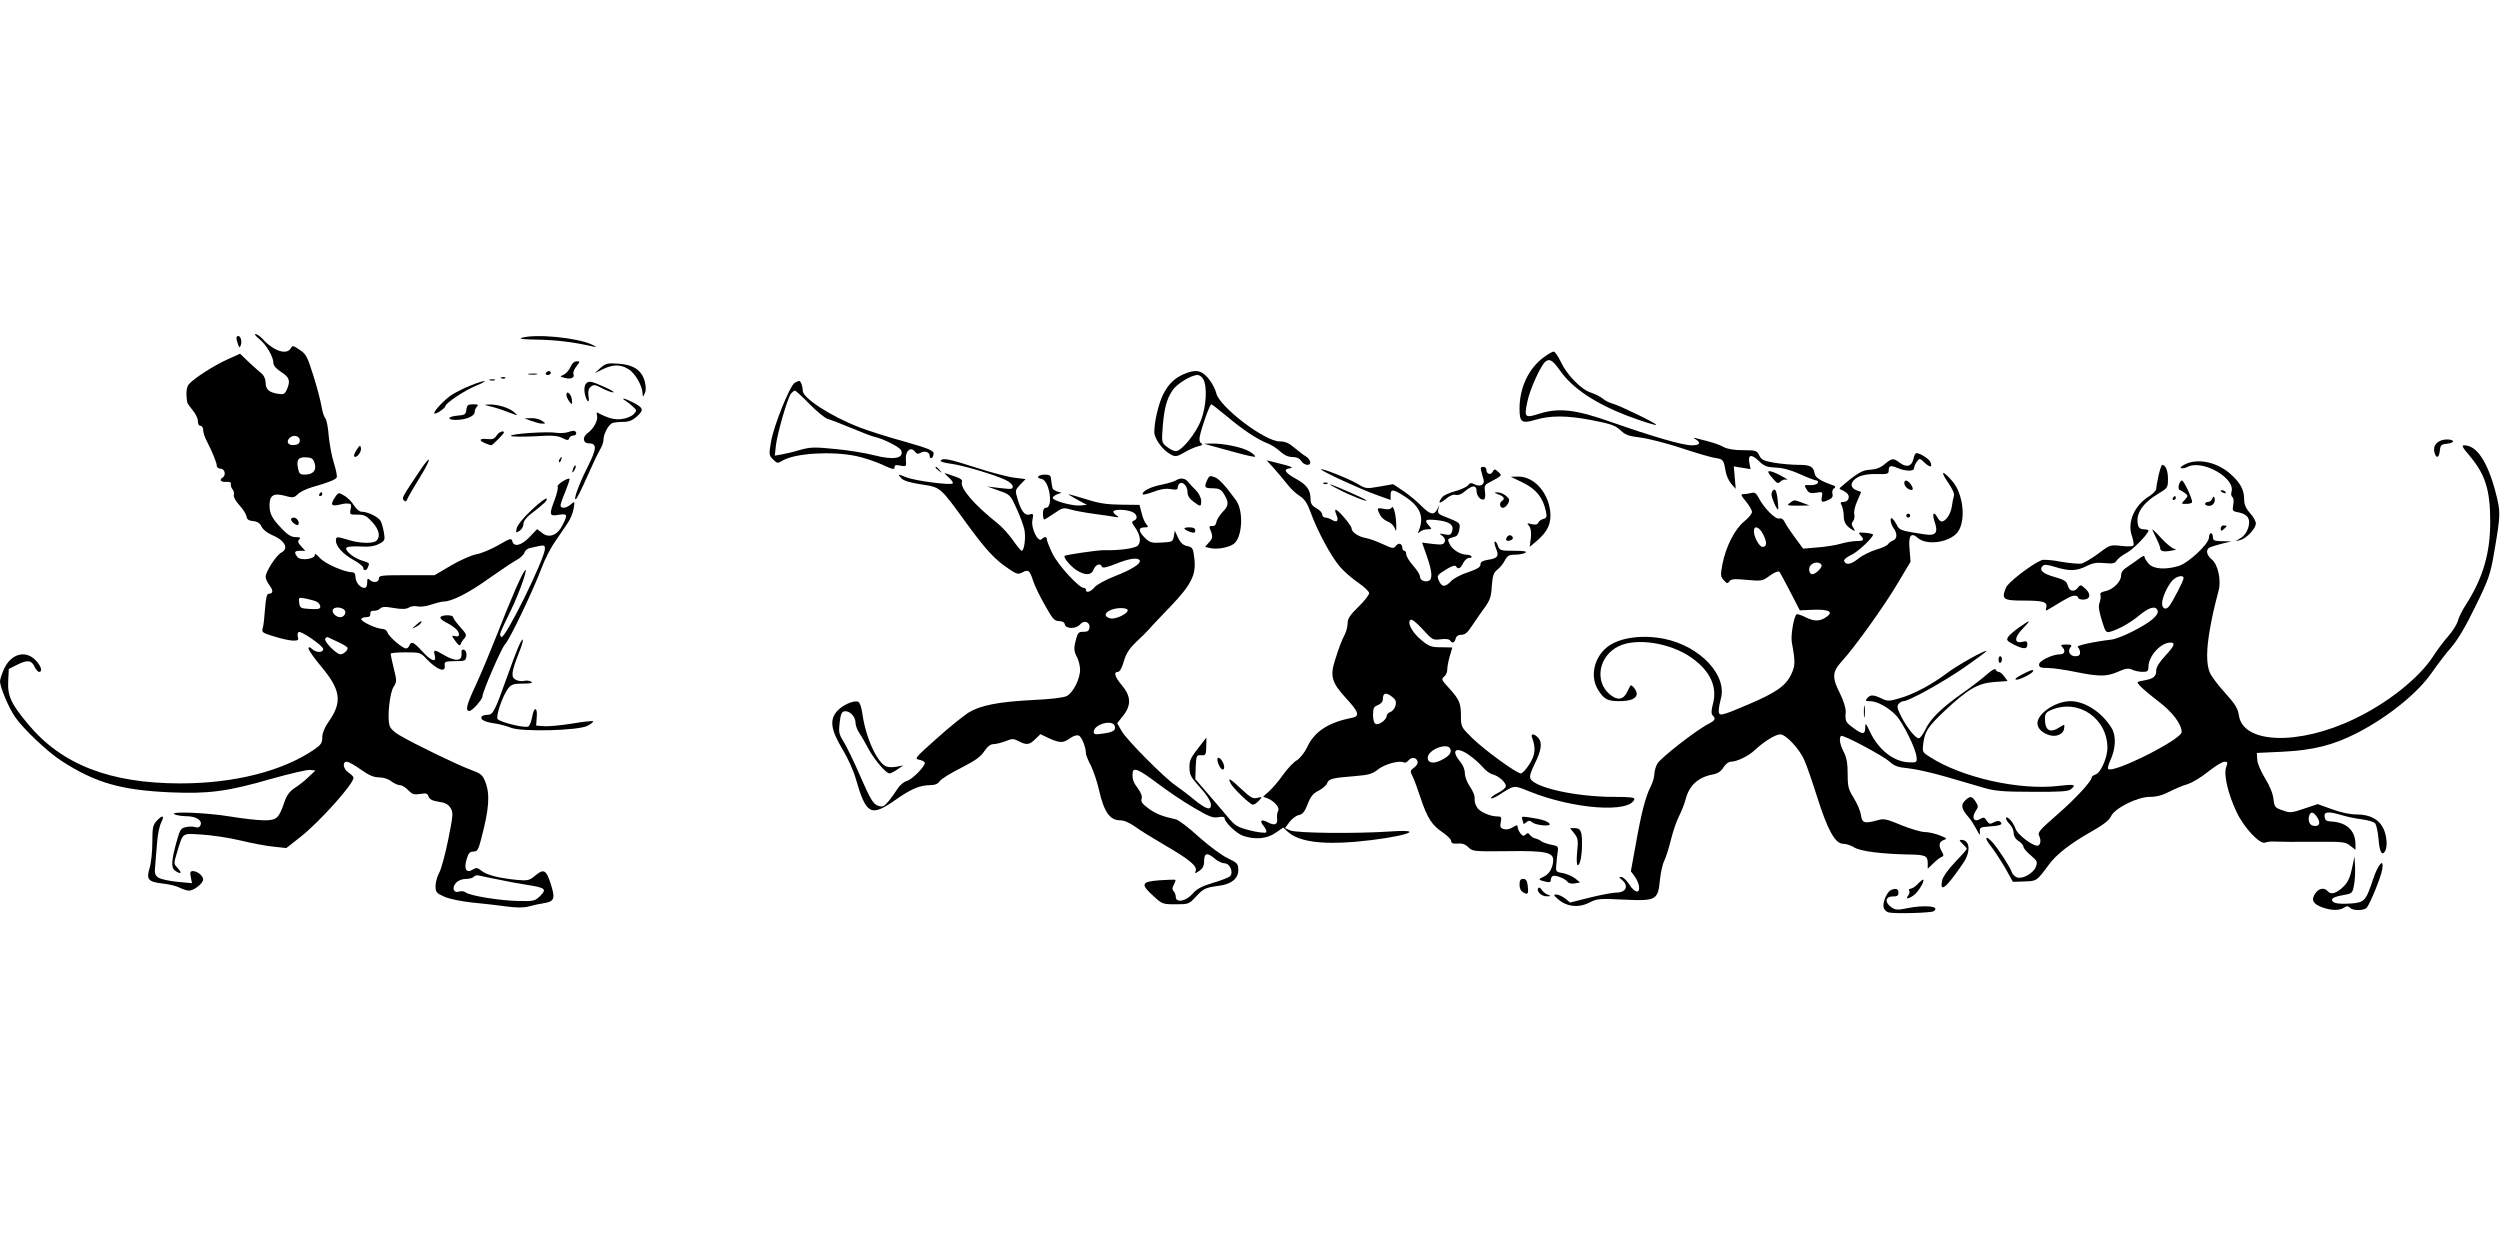 <?xml version="1.0" standalone="no"?>
<!DOCTYPE svg PUBLIC "-//W3C//DTD SVG 20010904//EN"
 "http://www.w3.org/TR/2001/REC-SVG-20010904/DTD/svg10.dtd">
<svg version="1.0" xmlns="http://www.w3.org/2000/svg"
 width="1280pt" height="640pt" viewBox="0 0 1280 640"
 preserveAspectRatio="xMidYMid meet">
<g transform="translate(0,640) scale(0.1,-0.1)"
fill="#000000" stroke="none">
<path d="M1328 4664 c35 -28 72 -91 72 -123 0 -13 15 -30 40 -46 43 -27 48
-46 28 -91 -11 -23 -17 -25 -46 -20 -45 7 -62 23 -62 57 0 16 -8 36 -19 45
-11 9 -40 35 -66 59 l-46 44 -64 -29 c-69 -31 -169 -95 -197 -126 -14 -16 -17
-48 -9 -96 1 -3 13 -21 27 -38 15 -17 27 -42 27 -55 0 -15 5 -25 13 -25 8 0
14 -10 14 -21 0 -12 8 -38 19 -58 30 -59 51 -111 51 -126 0 -8 9 -15 20 -15
21 0 29 -33 10 -45 -19 -12 -10 -24 18 -22 18 1 26 -2 24 -12 -1 -7 2 -19 9
-27 6 -8 9 -20 6 -28 -3 -8 9 -31 28 -52 19 -20 35 -46 37 -58 2 -15 11 -22
34 -24 22 -2 35 -11 43 -28 6 -14 28 -32 49 -41 71 -29 94 -71 51 -93 -25 -14
-79 -97 -79 -123 0 -10 9 -30 20 -44 20 -26 19 -43 -4 -43 -10 0 -15 -23 -19
-77 -3 -43 -8 -88 -12 -100 -6 -20 -1 -24 60 -42 37 -12 80 -21 97 -21 24 0
28 3 23 19 -3 11 -1 22 4 25 12 8 126 -71 126 -87 0 -19 -35 -20 -56 -1 -15
13 -19 14 -19 3 0 -8 29 -49 64 -91 100 -119 109 -181 42 -278 -24 -34 -36
-64 -36 -86 0 -28 -7 -38 -42 -62 -161 -110 -408 -173 -684 -173 -360 0 -608
96 -780 303 -87 104 -106 145 -102 221 l3 62 46 23 c51 25 71 22 87 -14 7 -13
16 -24 22 -24 20 0 10 32 -19 61 -52 52 -124 31 -160 -45 -11 -25 -21 -54 -21
-64 0 -30 45 -137 78 -184 42 -61 166 -178 237 -224 175 -113 306 -150 562
-161 194 -8 289 5 511 69 96 27 186 48 200 46 l27 -3 -35 -33 c-19 -19 -51
-44 -72 -57 -26 -18 -40 -37 -52 -72 -28 -83 -39 -93 -104 -93 -31 0 -111 9
-177 20 -121 20 -319 27 -280 10 11 -5 38 -9 61 -9 49 -1 80 -21 71 -45 -5
-12 -13 -15 -27 -11 -11 4 -33 4 -49 0 -24 -5 -30 -14 -44 -64 -30 -106 -32
-142 -12 -158 30 -21 40 -15 16 11 -22 23 -22 24 -6 77 34 110 23 102 128 96
51 -3 139 -16 197 -30 58 -14 135 -29 171 -32 l65 -7 75 59 c99 79 269 269
269 301 0 5 -11 17 -25 26 -28 18 -34 56 -9 56 8 0 41 -18 71 -40 41 -29 66
-40 93 -40 22 0 48 -8 63 -20 14 -11 34 -20 44 -20 11 0 30 -11 43 -26 21 -21
30 -24 61 -19 31 5 38 3 43 -13 5 -14 19 -22 52 -27 32 -4 49 -13 60 -31 15
-23 15 -34 -11 -162 -15 -75 -36 -152 -46 -170 -10 -18 -19 -49 -19 -68 0 -32
4 -37 45 -55 27 -12 87 -24 143 -30 53 -5 132 -14 174 -20 52 -7 90 -7 115 0
21 6 54 13 74 16 58 9 63 23 39 99 -24 74 -36 80 -82 41 -28 -23 -36 -25 -92
-20 -92 9 -153 25 -180 46 -21 17 -28 18 -45 7 -33 -21 -47 2 -32 52 9 32 17
40 35 40 20 0 25 9 39 62 42 159 47 232 21 297 -14 34 -22 41 -77 61 -63 23
-285 130 -364 177 -26 15 -46 35 -49 50 -12 44 2 167 21 196 17 26 17 31 1 95
-9 37 -16 70 -16 75 0 4 34 7 76 7 74 0 78 -1 108 -34 54 -56 98 -72 93 -34
-2 21 2 22 53 23 52 0 55 2 58 26 2 16 -3 29 -12 32 -11 4 -14 -1 -13 -21 3
-37 -30 -40 -86 -8 -54 32 -59 32 -51 1 10 -40 -17 -31 -64 20 -44 48 -56 54
-66 30 -3 -8 -10 -15 -17 -15 -18 0 -87 59 -94 80 -4 12 -15 20 -28 20 -29 1
-107 36 -107 50 0 5 11 10 24 10 17 0 23 5 22 18 -1 11 6 16 18 15 11 -1 25 4
32 11 10 10 26 11 70 3 42 -7 63 -6 77 2 10 7 31 10 46 6 15 -3 46 1 70 10 24
8 52 15 62 15 42 0 130 45 229 116 58 41 122 84 142 95 20 10 39 28 43 39 3
11 16 22 28 24 12 3 34 7 50 11 22 4 27 2 27 -14 0 -51 -206 -469 -223 -452
-12 12 -13 8 51 141 44 90 91 229 68 197 -18 -23 -72 -149 -141 -325 -31 -79
-78 -192 -105 -251 -53 -113 -59 -141 -36 -141 14 0 66 59 66 74 0 23 96 245
115 266 26 27 146 280 190 397 15 40 45 99 67 130 22 32 51 74 64 94 14 20 28
54 31 75 6 38 6 39 -14 22 -23 -21 -53 -24 -53 -5 0 6 11 39 25 71 13 33 23
62 21 64 -8 8 -66 -29 -61 -39 4 -5 -3 -34 -14 -65 -31 -81 -29 -88 19 -80 46
7 48 2 20 -53 -26 -52 -69 -68 -104 -40 l-26 20 -38 -40 c-42 -44 -81 -54 -89
-22 -4 17 -11 15 -71 -20 -37 -21 -88 -43 -114 -47 -25 -5 -84 -31 -130 -58
l-83 -49 -142 0 c-130 0 -143 -1 -143 -17 0 -21 -30 -24 -48 -6 -9 9 -12 6
-12 -15 0 -17 -5 -27 -14 -27 -22 0 -46 29 -46 56 0 16 -6 24 -16 24 -40 0
-141 44 -167 74 -16 17 -27 25 -25 17 5 -23 -73 -34 -89 -13 -19 24 -16 32 14
32 l26 0 -21 23 c-17 18 -19 26 -10 35 9 9 5 12 -18 12 -22 0 -41 11 -71 43
-50 52 -63 76 -63 120 0 51 21 64 77 49 42 -12 48 -11 68 8 12 12 44 27 71 35
88 25 124 40 128 51 3 7 -4 40 -15 75 -11 34 -22 97 -26 138 -3 42 -11 83 -18
91 -7 8 -15 35 -19 60 -4 25 -22 95 -41 155 -31 99 -38 113 -71 134 -33 23
-37 23 -45 8 -21 -36 -87 -15 -143 46 -14 15 -31 27 -38 27 -7 0 2 -12 20 -26z
m207 -519 c0 -13 -8 -21 -24 -23 -32 -5 -48 12 -31 33 18 22 55 15 55 -10z
m77 -120 c9 -35 -10 -55 -53 -55 -23 0 -28 5 -34 36 -8 43 5 56 49 52 24 -2
31 -9 38 -33z m10 -706 c10 -5 18 -17 18 -25 0 -12 -11 -14 -52 -12 -50 3 -53
5 -56 32 -4 28 -3 28 35 21 20 -4 46 -11 55 -16z m137 -38 c19 -12 6 -41 -17
-41 -23 0 -46 25 -37 40 8 12 35 13 54 1z m-26 -169 c26 -12 47 -25 47 -30 0
-13 -22 -32 -37 -32 -21 0 -86 67 -78 80 4 6 10 9 13 8 4 -2 28 -14 55 -26z
m817 -1215 c41 -9 107 -21 145 -27 98 -15 106 -22 71 -57 -27 -26 -33 -28
-110 -26 -93 1 -252 27 -272 44 -7 6 -22 8 -34 4 -28 -9 -38 20 -15 45 11 12
31 20 51 20 18 0 36 5 40 11 3 6 16 9 28 6 11 -3 55 -12 96 -20z"/>
<path d="M1211 4668 c0 -7 4 -22 8 -32 7 -18 8 -18 14 -3 7 20 -1 47 -14 47
-5 0 -9 -6 -8 -12z"/>
<path d="M2670 4670 c-16 -5 14 -8 85 -9 94 -2 181 -12 285 -36 17 -3 14 0
-10 11 -78 36 -290 56 -360 34z"/>
<path d="M7903 4570 c-76 -56 -123 -155 -123 -261 0 -71 11 -79 79 -59 80 24
165 23 290 -1 98 -19 121 -27 148 -52 25 -24 43 -30 100 -37 37 -4 131 -28
208 -53 77 -26 157 -49 178 -52 40 -6 42 -9 52 -67 3 -21 16 -50 29 -65 l23
-26 -5 57 -5 58 43 -7 43 -7 -6 30 c-9 45 10 49 48 12 28 -27 41 -32 86 -34
36 -1 79 -13 126 -34 39 -18 77 -32 83 -32 6 0 10 -6 7 -12 -2 -7 -18 -12 -36
-12 -35 2 -36 1 -19 -25 9 -15 19 -18 46 -14 33 6 35 5 30 -20 -6 -30 0 -32
35 -16 18 8 23 17 19 31 -3 11 1 24 9 28 10 7 6 12 -16 19 -54 19 -80 36 -84
56 -6 37 -22 45 -84 45 -33 0 -89 5 -124 11 -53 9 -65 15 -76 38 -12 24 -17
26 -82 26 -46 0 -80 6 -100 16 -26 15 -60 25 -140 45 -18 4 -18 4 -2 -6 28
-18 20 -30 -22 -30 -45 0 -201 45 -414 120 -181 64 -266 73 -365 42 -75 -24
-79 -20 -62 61 12 61 68 185 92 205 22 18 38 8 78 -49 62 -87 177 -164 340
-227 82 -31 150 -52 150 -47 0 8 -194 102 -225 109 -16 4 -39 16 -50 26 -11 9
-38 23 -60 30 -50 16 -123 91 -154 158 -14 29 -30 52 -36 52 -6 0 -29 -13 -52
-30z"/>
<path d="M2921 4521 c-7 -16 -22 -33 -34 -39 -22 -10 -22 -10 5 -17 31 -8 52
1 44 20 -3 8 4 25 15 39 20 26 20 26 1 26 -12 0 -24 -11 -31 -29z"/>
<path d="M3074 4516 l-29 -27 42 21 c53 25 89 25 131 0 33 -20 71 -85 72 -125
1 -19 2 -19 11 1 7 14 7 34 0 62 -16 57 -58 85 -136 90 -55 4 -64 1 -91 -22z"/>
<path d="M2795 4490 c-3 -5 1 -10 9 -10 9 0 16 5 16 10 0 6 -4 10 -9 10 -6 0
-13 -4 -16 -10z"/>
<path d="M6060 4484 c-48 -21 -78 -51 -105 -104 -23 -46 -45 -139 -45 -192 0
-34 43 -93 83 -114 25 -14 31 -13 70 9 23 14 55 28 71 32 21 4 26 9 17 15 -9
5 -12 18 -8 36 9 46 51 164 59 164 3 0 39 -28 80 -62 82 -69 156 -118 208
-138 19 -7 49 -26 65 -42 21 -19 42 -28 63 -28 21 0 36 -7 44 -20 16 -25 51
-27 46 -4 -2 9 -12 22 -23 28 -11 6 -37 26 -58 44 -28 24 -47 32 -75 32 -77 0
-311 179 -325 248 -4 18 -21 51 -38 72 -36 45 -67 51 -129 24z m101 -26 c21
-38 15 -138 -11 -207 -25 -68 -100 -161 -130 -161 -9 0 -30 10 -45 22 -27 21
-28 23 -22 102 8 97 20 142 50 187 22 34 96 79 129 79 9 0 23 -10 29 -22z"/>
<path d="M2708 4483 c12 -2 30 -2 40 0 9 3 -1 5 -23 4 -22 0 -30 -2 -17 -4z"/>
<path d="M2568 4463 c7 -3 16 -2 19 1 4 3 -2 6 -13 5 -11 0 -14 -3 -6 -6z"/>
<path d="M2508 4453 c6 -2 18 -2 25 0 6 3 1 5 -13 5 -14 0 -19 -2 -12 -5z"/>
<path d="M2409 4426 c-31 -12 -72 -33 -92 -45 -38 -23 -101 -90 -93 -98 6 -6
56 27 56 37 0 15 98 81 157 105 32 13 51 24 43 24 -8 0 -40 -10 -71 -23z"/>
<path d="M3000 4435 c-8 -9 -10 -27 -6 -50 9 -44 27 -56 19 -12 -3 24 0 37 12
47 15 12 22 11 58 -8 23 -12 49 -22 57 -21 8 0 -8 11 -37 24 -77 35 -89 37
-103 20z"/>
<path d="M4069 4440 c-25 -14 -107 -219 -121 -300 -12 -67 -11 -71 10 -92 21
-21 23 -22 49 -6 65 38 252 49 377 23 38 -8 98 -28 133 -44 51 -24 63 -27 63
-14 0 12 7 14 30 9 30 -6 31 -5 28 30 -4 44 25 70 46 42 9 -12 16 -14 30 -6
22 12 46 3 46 -17 0 -9 5 -13 10 -10 6 3 10 14 10 24 0 14 -29 26 -152 61 -84
23 -187 56 -228 72 -149 58 -290 150 -290 188 0 23 -10 50 -19 50 -3 0 -13 -5
-22 -10z m76 -109 c37 -38 79 -72 93 -76 15 -4 67 -24 117 -45 50 -21 104 -42
120 -46 50 -11 133 -54 139 -70 16 -41 -39 -51 -138 -25 -42 11 -132 26 -199
32 -108 11 -129 10 -182 -5 -33 -10 -75 -20 -94 -23 l-34 -6 6 55 c8 64 60
243 77 263 7 8 16 15 20 15 4 0 38 -31 75 -69z"/>
<path d="M2900 4378 c0 -8 7 -23 15 -34 15 -18 15 -18 13 10 -3 29 -28 50 -28
24z"/>
<path d="M3204 4347 c11 -7 28 -20 38 -30 19 -18 19 -20 3 -37 -10 -11 -36
-22 -59 -25 -38 -6 -72 3 -128 33 -3 2 -4 -6 -1 -17 6 -23 -19 -68 -49 -89
-28 -20 -23 -52 7 -52 43 0 41 -27 -8 -124 -44 -87 -74 -172 -58 -161 5 2 30
53 56 112 26 59 56 122 66 139 11 17 19 41 19 53 0 30 26 77 45 85 9 3 34 6
56 6 28 0 47 7 70 28 37 33 34 44 -21 72 -42 22 -67 26 -36 7z"/>
<path d="M2388 4303 c-3 -25 -7 -28 -45 -31 -51 -4 -58 -22 -9 -22 49 0 96 19
96 39 0 9 5 22 12 29 9 9 5 12 -19 12 -27 0 -32 -4 -35 -27z"/>
<path d="M2511 4319 c20 -4 60 -17 90 -29 53 -20 54 -20 31 0 -27 23 -84 40
-127 39 -29 -1 -29 -1 6 -10z"/>
<path d="M2720 4245 c19 -7 44 -14 55 -14 20 0 20 0 1 14 -11 8 -36 15 -55 14
l-36 -1 35 -13z"/>
<path d="M2910 4188 c-14 -5 -41 -7 -60 -4 -48 8 -241 -5 -234 -16 3 -4 56 -5
118 -2 91 6 119 4 144 -8 26 -13 32 -14 36 -2 3 8 12 14 21 14 16 0 21 15 8
23 -5 3 -19 0 -33 -5z"/>
<path d="M2542 4169 c-11 -16 -21 -20 -48 -17 -40 5 -45 -8 -8 -22 14 -6 27
-10 29 -10 6 0 65 59 65 65 0 14 -27 3 -38 -16z"/>
<path d="M12475 4130 c-12 -13 -15 -27 -11 -45 9 -35 24 -31 28 8 3 28 7 32
36 35 42 4 42 22 -1 22 -21 0 -41 -8 -52 -20z"/>
<path d="M6200 4118 c19 -5 77 -21 128 -35 51 -14 95 -24 98 -21 3 3 -10 15
-28 26 -35 22 -137 43 -198 41 l-35 -1 35 -10z"/>
<path d="M1826 4097 c-10 -15 -16 -31 -12 -34 11 -11 38 23 34 43 -3 17 -6 15
-22 -9z"/>
<path d="M12643 4068 c82 -97 107 -176 107 -340 0 -160 -37 -287 -124 -423
-20 -31 -39 -69 -42 -85 -4 -15 -25 -50 -48 -76 -24 -27 -59 -74 -78 -104 -72
-111 -232 -239 -404 -321 -285 -137 -571 -128 -591 19 -5 34 -18 56 -71 115
-36 39 -71 86 -78 104 -18 42 -18 118 1 223 14 78 20 102 45 199 13 52 -5 132
-35 156 -27 22 -33 49 -13 61 7 4 35 13 63 20 l50 12 -47 1 c-41 1 -48 4 -48
21 0 11 -4 20 -10 20 -5 0 -10 -10 -10 -22 0 -32 -105 -131 -156 -146 -68 -20
-127 -16 -152 11 -12 13 -22 29 -22 36 0 8 -10 5 -27 -9 -16 -12 -43 -30 -60
-42 -23 -14 -33 -28 -33 -45 0 -31 -41 -72 -82 -80 -19 -4 -27 -10 -24 -19 3
-8 1 -25 -4 -39 -7 -18 -4 -42 11 -90 18 -60 22 -65 42 -60 47 14 104 46 151
85 51 42 83 50 93 24 4 -12 -5 -26 -28 -46 -46 -38 -169 -99 -210 -103 -88
-10 -183 -31 -171 -38 6 -5 12 -17 12 -28 0 -13 -7 -19 -24 -19 -28 0 -42 26
-25 46 9 11 5 14 -22 14 -26 0 -30 -3 -21 -12 19 -19 14 -38 -10 -38 -39 0
-108 -33 -108 -52 0 -15 9 -18 44 -18 24 0 88 -9 141 -20 123 -25 161 -25 220
1 38 17 52 19 72 10 13 -6 37 -11 53 -11 25 0 30 4 30 25 0 56 63 125 113 125
27 0 20 -17 -28 -69 -29 -31 -45 -57 -45 -73 0 -32 -14 -43 -63 -52 -39 -7
-39 -7 -20 -28 10 -11 52 -47 94 -79 72 -54 119 -117 119 -157 0 -38 -351
-214 -376 -189 -4 3 1 22 10 42 29 61 32 128 7 168 -49 80 -136 137 -210 137
-79 0 -175 -67 -169 -118 4 -38 65 -70 105 -56 18 6 29 18 31 33 4 24 3 24
-22 8 -50 -33 -76 -18 -76 44 0 25 6 33 35 45 137 57 285 -44 285 -196 0 -49
-35 -127 -60 -135 -11 -4 -20 -10 -20 -14 0 -20 -82 -109 -176 -191 -93 -81
-103 -93 -93 -111 11 -22 6 -49 -10 -49 -27 0 -101 57 -111 86 -6 18 -20 40
-30 49 -26 24 -26 1 0 -25 11 -11 20 -31 20 -45 0 -15 9 -31 25 -41 14 -9 25
-22 25 -29 0 -8 17 -27 37 -44 33 -28 36 -33 27 -58 -11 -32 -65 -64 -95 -56
-11 3 -25 16 -29 29 -11 29 -71 121 -99 152 -36 39 -43 24 -9 -19 18 -22 51
-73 74 -112 l40 -72 60 2 c63 2 62 2 125 87 38 52 109 107 213 166 64 36 96
61 104 80 19 42 135 100 199 100 34 0 65 8 99 26 27 14 69 32 94 39 25 8 73
37 107 65 34 27 71 50 82 50 17 0 18 -3 9 -28 -14 -37 10 -139 54 -231 37 -79
120 -167 146 -155 9 4 33 7 52 5 19 -1 107 -2 195 -1 150 1 163 0 188 -20 l27
-21 0 28 c0 70 -45 113 -125 117 -23 1 -31 6 -33 24 -4 27 19 29 89 8 26 -8
71 -17 102 -21 31 -4 62 -13 68 -21 6 -8 14 -43 17 -79 5 -66 17 -89 33 -64
14 22 10 78 -7 115 -23 49 -70 74 -137 74 -36 0 -82 10 -128 27 l-72 26 -69
-23 c-65 -22 -73 -23 -111 -9 -39 13 -42 17 -47 59 -3 28 -20 69 -44 107 -21
35 -39 76 -39 95 l-2 33 130 6 c158 8 260 33 383 96 158 81 311 205 382 308
27 39 71 97 100 130 35 41 75 109 125 212 69 141 76 163 96 280 33 194 33 200
5 308 -41 153 -96 235 -159 235 -15 0 -9 -11 26 -52z m-1463 -628 c0 -13 -55
-119 -74 -144 -17 -21 -36 -13 -36 15 0 29 28 90 52 116 22 24 58 31 58 13z
m685 -1226 c19 -29 9 -48 -21 -42 -20 3 -29 29 -20 54 8 21 22 17 41 -12z"/>
<path d="M9797 4051 c-8 -38 -34 -47 -69 -21 -35 26 -40 25 -78 -6 -22 -19
-44 -27 -75 -29 -40 -1 -69 -19 -155 -93 -3 -3 0 -7 6 -9 6 -2 19 -9 28 -16
22 -16 11 -47 -15 -47 -16 0 -18 -3 -9 -19 5 -11 10 -35 10 -54 0 -32 13 -52
48 -72 11 -6 11 -3 1 13 -10 15 -10 24 -1 34 6 8 9 23 6 35 -3 12 3 42 15 67
l20 47 -24 9 c-36 14 -32 46 8 67 21 11 52 17 95 16 53 -2 62 1 62 16 0 27 9
30 45 15 43 -18 85 -18 85 -1 0 7 6 22 14 33 14 19 15 19 40 -5 28 -26 41 -25
30 3 -6 16 -53 46 -72 46 -5 0 -12 -13 -15 -29z"/>
<path d="M2865 4049 c-4 -6 -5 -12 -2 -15 2 -3 7 2 10 11 7 17 1 20 -8 4z"/>
<path d="M2153 3995 c-95 -142 -97 -145 -85 -157 8 -8 13 -6 18 8 4 10 32 59
62 107 61 99 65 130 5 42z"/>
<path d="M4816 4041 c-3 -4 19 -11 50 -15 60 -7 228 -57 284 -84 19 -9 35 -24
35 -32 0 -16 -3 -16 -80 -7 l-50 6 59 -21 c58 -20 59 -22 91 -92 18 -39 36
-88 40 -108 8 -41 -1 -108 -14 -108 -4 0 -24 24 -44 53 -21 30 -56 69 -80 88
-120 95 -193 181 -182 212 4 9 -7 18 -32 26 -21 7 -45 15 -53 18 -8 4 -1 -5
15 -19 17 -15 27 -30 23 -33 -10 -11 -196 14 -237 31 -44 18 -47 18 -27 -4 11
-13 44 -23 102 -32 102 -16 95 -10 233 -200 100 -137 146 -187 221 -236 36
-24 43 -26 66 -14 29 16 37 9 54 -45 7 -22 33 -77 59 -122 40 -72 50 -83 73
-83 17 0 28 -6 30 -17 5 -24 58 -24 78 0 20 24 52 13 48 -17 -2 -16 -10 -21
-31 -21 -23 1 -29 -5 -37 -35 -13 -47 -13 -63 5 -96 8 -16 15 -44 15 -63 0
-47 -36 -119 -69 -135 -16 -8 -83 -16 -171 -20 -178 -9 -270 -27 -332 -65 -26
-17 -100 -76 -163 -133 -111 -99 -115 -103 -88 -108 15 -3 28 -10 28 -16 0
-20 -66 -86 -93 -93 -15 -4 -36 -22 -47 -40 -11 -18 -32 -47 -46 -64 -24 -28
-30 -30 -55 -22 -23 9 -37 31 -89 150 -33 77 -73 158 -87 180 -22 35 -25 47
-19 95 5 42 10 56 24 58 26 5 57 -26 57 -57 0 -14 9 -39 21 -56 11 -16 31 -52
45 -78 28 -53 90 -127 108 -127 6 0 25 9 41 21 l30 20 -32 -6 c-18 -4 -42 -4
-53 0 -47 15 -108 148 -125 273 -4 30 -13 56 -21 59 -24 9 -83 -18 -110 -50
-37 -44 -30 -94 30 -194 26 -43 56 -109 67 -148 53 -185 77 -199 200 -113 82
58 126 77 180 78 25 0 41 6 50 20 8 12 57 42 109 68 72 37 101 57 119 85 17
25 32 37 47 37 13 0 41 7 62 15 34 14 41 14 68 0 40 -21 54 -19 84 10 l27 26
44 -21 c56 -25 73 -25 107 0 17 12 35 18 45 14 15 -5 37 -60 37 -92 0 -7 11
-35 25 -61 13 -27 32 -82 41 -122 26 -116 56 -159 109 -159 20 0 48 -12 76
-32 24 -18 94 -61 154 -96 126 -73 166 -107 157 -131 -6 -15 -4 -15 18 0 18
12 25 26 25 49 0 43 15 47 53 15 16 -14 39 -25 51 -25 28 0 48 -47 29 -66 -7
-7 -46 -22 -87 -34 -57 -17 -82 -30 -105 -56 -34 -39 -86 -48 -86 -16 0 10 -5
23 -11 29 -8 8 -8 17 1 33 6 12 10 23 8 25 -2 2 -38 1 -81 -2 -94 -7 -99 -20
-31 -81 44 -41 48 -42 113 -42 66 0 69 1 104 39 39 42 47 46 119 56 63 8 98
37 98 80 0 32 -4 37 -56 62 -31 15 -98 65 -148 110 -50 46 -102 85 -116 88
-72 16 -101 28 -139 55 -32 24 -41 35 -36 50 4 13 -3 31 -18 52 -25 33 -30 48
-28 81 2 31 32 18 125 -52 50 -38 134 -95 186 -125 80 -47 99 -55 127 -50 21
4 33 2 33 -5 0 -21 62 -80 96 -91 61 -20 121 -15 165 16 l39 27 23 -21 c53
-50 169 -67 346 -52 228 20 390 67 181 53 -174 -12 -480 -9 -513 5 l-28 12 23
31 c13 17 34 33 48 36 19 3 30 17 45 55 15 40 28 56 57 70 20 11 40 28 43 38
7 22 25 27 138 36 75 6 93 11 123 35 34 27 112 48 132 35 5 -3 15 1 22 9 16
20 39 19 47 -1 4 -11 -2 -23 -17 -34 -21 -16 -21 -19 -7 -46 8 -16 26 -66 41
-111 33 -100 58 -139 114 -176 23 -16 42 -35 42 -43 0 -11 9 -15 33 -13 23 2
39 -3 55 -19 21 -21 28 -22 200 -20 200 3 239 -6 234 -52 -3 -38 -22 -67 -49
-79 -29 -13 -28 -16 10 -25 20 -5 27 -3 27 8 0 8 4 17 9 20 12 8 63 -11 76
-28 7 -9 21 -12 38 -9 l27 5 -26 21 c-15 11 -43 23 -63 27 -34 5 -36 8 -33 40
1 19 5 49 7 66 5 30 3 32 -32 39 -21 4 -44 12 -52 18 -7 6 -20 12 -29 14 -9 1
-21 9 -28 17 -8 12 -13 13 -23 3 -10 -9 -15 -8 -27 7 -8 11 -14 26 -14 33 0
10 -5 10 -25 -3 -15 -9 -32 -13 -46 -9 -17 6 -20 12 -15 36 5 26 3 29 -20 29
-35 0 -91 25 -102 47 -11 20 -12 24 -12 52 0 10 -11 35 -25 55 -14 20 -25 51
-25 68 0 18 -10 42 -25 60 -50 60 -17 79 51 29 22 -15 51 -42 66 -59 14 -17
37 -34 51 -37 31 -8 67 -41 67 -60 0 -8 -18 -24 -41 -35 -23 -12 -38 -24 -35
-27 3 -3 20 4 38 15 85 54 76 53 158 20 226 -91 514 -112 538 -40 3 9 -23 12
-105 12 -189 0 -397 45 -426 91 -7 12 -2 32 21 79 35 70 40 110 16 134 -20 21
-38 21 -30 0 20 -53 17 -89 -13 -136 -17 -27 -37 -48 -44 -48 -22 0 -184 118
-248 180 -58 57 -59 59 -59 115 0 65 -8 84 -63 144 -36 39 -38 45 -24 56 10 7
17 23 17 37 0 14 6 45 13 69 l13 44 -57 1 c-51 0 -62 4 -102 37 -47 39 -75 91
-54 104 6 4 32 -17 62 -50 49 -54 52 -55 92 -50 25 3 43 1 47 -6 11 -17 23
-13 29 9 3 13 14 20 30 20 18 0 32 12 55 48 17 26 46 67 64 92 27 37 33 56 36
109 4 54 9 68 28 84 14 10 31 32 39 48 13 24 22 29 53 29 20 0 44 5 52 10 10
7 -7 10 -58 10 -69 0 -73 1 -83 26 -5 15 -12 24 -16 21 -3 -4 0 -20 7 -36 16
-38 8 -50 -41 -57 -28 -5 -39 -11 -39 -24 0 -14 -17 -24 -64 -40 -35 -11 -74
-32 -86 -45 -30 -32 -47 -32 -62 0 -13 28 -11 31 44 64 23 14 39 18 43 11 11
-17 23 -11 37 18 8 15 21 26 31 26 9 -1 14 2 11 7 -3 5 -14 9 -25 9 -32 0 -74
26 -87 55 -12 27 -14 25 32 39 7 3 16 19 18 36 5 34 6 33 -85 69 -23 9 -27 16
-23 34 l6 22 -11 -22 c-17 -33 -36 -29 -83 18 -22 23 -64 57 -92 76 l-51 34
-69 -12 c-68 -12 -71 -12 -114 14 -48 28 -180 80 -186 74 -6 -6 202 -102 284
-131 l72 -26 0 25 c0 33 13 31 71 -6 79 -51 102 -103 74 -174 -7 -16 -6 -18 6
-7 7 6 24 12 38 12 23 0 23 1 8 18 -27 30 -20 35 40 29 64 -7 88 -24 78 -57
-6 -19 -12 -21 -38 -16 -28 6 -30 5 -13 -7 12 -9 17 -20 13 -31 -6 -15 -15
-16 -61 -11 l-55 7 24 -68 c28 -80 31 -119 10 -128 -22 -8 -45 4 -45 23 0 9
-16 34 -35 55 -19 22 -35 48 -35 58 0 10 -4 18 -10 18 -5 0 -10 6 -10 14 0 23
-20 30 -33 11 -12 -15 -17 -14 -67 9 -30 14 -71 29 -90 32 -37 7 -70 30 -70
49 0 14 -68 95 -81 95 -5 0 -3 -11 3 -25 14 -31 4 -43 -22 -27 -11 7 -27 12
-35 12 -8 0 -15 7 -15 15 0 9 -13 24 -30 33 -23 13 -30 24 -30 47 0 46 -20 74
-74 103 -56 31 -68 49 -34 54 19 3 16 6 -17 16 -22 6 -53 14 -70 18 l-30 7 36
-39 c19 -22 50 -58 68 -81 17 -23 47 -51 65 -62 25 -16 39 -36 56 -83 34 -95
105 -227 150 -279 22 -26 65 -63 95 -83 30 -21 55 -44 55 -53 0 -9 -25 -41
-55 -70 -42 -41 -55 -60 -55 -82 0 -16 -6 -42 -14 -58 -19 -38 -30 -67 -51
-134 -26 -81 -16 -114 55 -192 67 -72 74 -94 33 -102 -123 -24 -194 -71 -231
-152 -13 -27 -36 -55 -51 -65 -16 -8 -48 -42 -71 -74 -23 -33 -56 -71 -73 -86
l-30 -27 24 -9 c34 -14 63 -48 53 -64 -5 -7 -7 -25 -5 -40 3 -31 -14 -37 -50
-17 -32 17 -42 6 -19 -20 11 -14 17 -28 12 -33 -4 -4 -41 0 -81 10 -66 17 -77
24 -114 68 -23 27 -69 82 -104 122 l-63 73 2 62 c3 59 4 62 28 60 23 -1 25 2
26 45 l1 46 -21 -27 c-61 -78 -66 -86 -66 -126 0 -34 7 -49 38 -84 51 -56 72
-88 72 -109 0 -29 -26 -21 -86 28 -31 26 -73 57 -93 71 -58 39 -254 236 -278
280 l-23 40 30 38 c43 54 41 100 -5 155 -37 44 -45 70 -21 70 9 0 21 21 30 54
12 41 28 65 62 98 26 24 56 54 68 67 11 14 60 65 108 115 108 113 133 163 123
246 -6 54 -9 58 -36 64 -21 4 -34 16 -47 42 l-17 37 -5 -29 c-5 -28 -8 -29
-63 -32 -53 -3 -60 0 -88 27 -32 33 -31 51 3 51 18 0 19 2 7 16 -8 9 -19 35
-24 58 l-11 41 -94 1 c-73 1 -115 7 -179 28 -47 14 -87 26 -90 26 -3 -1 17
-13 44 -28 l50 -27 -33 -3 c-39 -4 -142 24 -142 39 0 5 10 13 22 18 l23 8 -23
7 c-12 4 -23 12 -23 17 -1 5 -3 14 -4 19 -1 6 -3 19 -4 30 -1 15 -8 20 -30 20
-36 0 -50 -17 -19 -22 41 -6 63 -148 23 -148 -10 0 -15 -10 -15 -30 0 -16 3
-30 6 -30 3 0 26 14 51 31 41 29 48 31 82 21 20 -6 72 -16 116 -22 44 -6 94
-13 110 -16 25 -4 27 -3 13 6 -10 6 -18 15 -18 20 0 13 62 13 94 0 28 -10 35
-37 11 -46 -12 -5 -11 -10 5 -32 28 -40 34 -76 16 -95 -15 -15 -94 -26 -176
-24 -33 0 -190 -23 -199 -29 -9 -7 32 -56 62 -74 45 -28 75 -26 87 5 10 26 35
34 42 13 3 -8 25 -3 71 15 69 28 112 34 122 18 9 -16 -40 -47 -127 -81 -46
-18 -92 -43 -103 -56 -21 -25 -45 -32 -45 -14 0 6 -5 10 -11 10 -25 0 -132
117 -160 175 -16 33 -29 66 -29 73 0 15 -12 16 -27 1 -18 -18 -55 56 -47 98 6
32 5 35 -14 29 -25 -8 -44 17 -63 82 -12 41 -11 44 15 71 l27 28 -56 7 c-30 3
-118 26 -195 51 -142 46 -175 52 -184 36z m958 -766 c-2 -19 -63 -47 -89 -41
-33 8 -32 29 3 43 32 14 87 12 86 -2z m1354 -443 c18 -14 22 -24 17 -45 -4
-14 -16 -29 -26 -32 -10 -4 -19 -12 -19 -19 0 -20 -38 -49 -55 -43 -10 4 -15
20 -15 47 0 34 4 42 25 50 14 5 25 17 25 28 0 35 15 40 48 14z m-1421 -148 c8
-23 -7 -33 -60 -40 -39 -6 -47 -4 -47 9 0 38 94 65 107 31z m1719 -119 c8 -20
-9 -39 -51 -59 -38 -18 -65 -12 -65 14 0 42 103 81 116 45z"/>
<path d="M11190 4024 c-19 -9 -30 -18 -23 -21 7 -2 21 0 32 6 76 41 249 -57
226 -128 -3 -11 -1 -22 5 -26 6 -4 8 -20 4 -40 -5 -31 -4 -33 30 -39 21 -4 40
-15 46 -27 16 -29 -5 -86 -38 -104 l-27 -16 25 6 c32 8 80 59 80 85 0 11 -13
35 -30 53 -22 25 -30 45 -30 71 0 46 -18 81 -62 122 -69 66 -170 90 -238 58z"/>
<path d="M2936 4005 c-9 -26 -7 -32 5 -12 6 10 9 21 6 23 -2 3 -7 -2 -11 -11z"/>
<path d="M11052 3967 c-6 -29 -12 -60 -12 -69 0 -9 -16 -26 -35 -38 -77 -47
-114 -133 -90 -203 8 -22 11 -45 8 -50 -3 -5 -31 -6 -62 -2 -56 6 -58 6 -117
-39 -33 -24 -71 -47 -85 -51 -14 -3 -62 1 -107 9 -45 9 -90 12 -99 8 -51 -21
-171 -113 -182 -140 -25 -60 -16 -67 89 -67 103 0 124 -7 117 -36 -5 -19 -5
-19 26 0 89 54 103 61 120 61 9 0 17 -4 17 -10 0 -5 11 -10 25 -10 37 0 43 27
13 55 -25 23 -26 23 -41 4 -20 -23 -43 -16 -51 16 -5 19 -18 27 -67 41 -61 17
-81 36 -60 57 8 8 25 6 64 -6 71 -22 109 -21 159 4 33 17 53 20 93 16 43 -4
53 -2 63 14 7 10 29 27 50 38 33 17 112 98 112 115 0 3 -11 6 -24 6 -16 0 -26
7 -29 21 -15 58 23 114 109 165 42 25 44 28 44 73 0 41 -12 71 -30 71 -3 0
-11 -24 -18 -53z"/>
<path d="M4790 4006 c0 -2 8 -10 18 -17 15 -13 16 -12 3 4 -13 16 -21 21 -21
13z"/>
<path d="M7584 3988 c3 -13 9 -33 12 -44 7 -26 -19 -39 -48 -23 -15 8 -22 7
-31 -5 -7 -9 -37 -23 -67 -31 -30 -8 -61 -22 -67 -32 -23 -31 -14 -35 19 -8
20 17 39 25 51 21 13 -3 31 4 49 20 37 31 58 31 58 0 0 -26 23 -51 39 -42 5 4
7 21 4 39 -4 27 -1 35 19 45 71 38 70 37 49 56 -18 16 -20 16 -29 0 -10 -19
-32 -11 -32 12 0 8 -7 14 -16 14 -12 0 -15 -6 -10 -22z"/>
<path d="M9055 3979 c4 -8 17 -24 28 -36 17 -19 21 -20 34 -8 7 8 21 12 31 9
9 -3 1 4 -18 14 -51 29 -84 38 -75 21z"/>
<path d="M9975 3928 c22 -31 33 -58 29 -67 -3 -9 -8 -34 -11 -56 -6 -38 -31
-75 -52 -75 -6 0 -15 9 -21 20 -19 36 -29 21 -15 -21 20 -56 7 -74 -50 -65
-119 18 -129 21 -141 44 -6 13 -17 29 -23 35 -17 17 -13 -24 4 -47 20 -27 19
-55 -2 -63 -10 -4 -21 -12 -26 -19 -4 -7 -31 -20 -61 -28 -29 -9 -70 -29 -91
-46 -39 -31 -65 -35 -73 -12 -2 7 13 20 35 30 33 14 113 89 113 105 0 3 -18 7
-39 9 -36 3 -39 2 -25 -13 21 -23 17 -29 -19 -29 -18 0 -56 -6 -83 -14 -27 -8
-81 -16 -120 -19 l-72 -6 -42 57 c-23 31 -47 67 -53 80 -7 15 -16 20 -27 17
-19 -6 -78 53 -105 105 -13 25 -21 31 -38 26 -12 -3 -30 -6 -40 -6 -16 0 -14
-6 12 -37 17 -21 31 -45 31 -54 0 -10 -18 -31 -40 -49 -47 -38 -94 -129 -111
-218 -11 -57 -10 -64 7 -83 16 -18 20 -18 29 -5 9 12 25 13 89 7 76 -7 80 -6
118 22 22 16 44 25 48 20 4 -4 29 -51 56 -103 l49 -95 69 3 c77 3 104 -10 71
-34 -35 -26 -63 -27 -107 -6 -23 12 -45 19 -49 17 -14 -9 -31 -106 -25 -143
19 -104 18 -121 -4 -167 -28 -57 -78 -92 -217 -151 -143 -61 -153 -63 -153
-33 0 13 5 40 10 59 36 121 -104 271 -288 309 -112 23 -231 7 -292 -41 -68
-53 -90 -150 -49 -218 31 -50 48 -59 107 -60 61 0 92 13 92 39 0 17 -27 50
-33 40 -1 -2 -9 -17 -17 -34 -20 -39 -50 -42 -88 -10 -80 67 -56 197 45 246
92 45 264 18 373 -58 95 -67 133 -147 111 -234 -10 -37 -10 -54 -2 -62 17 -17
13 -25 -21 -43 -62 -31 -249 -177 -263 -205 -8 -15 -15 -40 -15 -54 0 -14 -8
-42 -19 -63 -26 -53 -46 -127 -75 -290 l-26 -143 20 -27 c11 -15 21 -38 22
-52 4 -38 -23 -31 -51 13 -13 20 -31 37 -40 37 -13 0 -13 -1 1 -13 39 -31 25
-67 -26 -67 -17 0 -77 -11 -134 -25 l-103 -26 -26 21 c-14 11 -34 20 -45 20
-16 0 -14 -4 12 -26 43 -37 104 -43 158 -15 39 20 52 21 175 15 167 -8 176 -3
186 102 4 38 14 83 23 99 8 17 23 64 33 105 10 41 28 95 41 120 13 25 28 64
34 86 18 72 64 115 141 129 25 5 41 16 53 36 10 16 26 29 37 29 32 0 92 29
124 60 46 43 105 80 130 80 29 0 100 -76 124 -134 11 -24 40 -108 65 -187 53
-168 92 -239 132 -239 15 0 41 -8 58 -19 33 -20 140 -33 276 -36 88 -1 100 -6
100 -45 l0 -28 28 27 c15 15 34 30 42 33 12 4 13 9 3 27 -19 31 -16 51 9 60
19 7 17 9 -21 24 -23 9 -57 17 -76 17 -19 0 -73 16 -120 35 -76 32 -90 35
-123 25 -67 -18 -79 -14 -84 28 -3 20 -20 59 -37 87 -27 43 -31 57 -31 122 0
54 -5 84 -20 113 -20 38 -25 71 -14 82 8 9 215 -101 249 -132 24 -22 43 -29
98 -34 37 -4 122 -23 190 -43 67 -19 154 -45 192 -56 58 -17 100 -21 251 -21
140 -1 185 2 197 13 30 24 19 27 -65 17 -199 -23 -490 42 -655 147 -40 25 -41
27 -36 69 8 63 23 86 107 166 119 112 172 144 255 150 l70 5 -17 23 c-9 13
-22 24 -29 24 -6 0 -13 5 -15 12 -3 7 -20 -3 -44 -24 -21 -19 -79 -64 -129
-99 -108 -76 -164 -132 -189 -188 -11 -22 -25 -41 -32 -41 -17 0 -60 54 -90
112 -20 39 -23 53 -13 64 6 8 18 14 25 14 27 0 202 97 312 173 61 43 112 80
112 83 0 11 -150 -73 -201 -112 -75 -57 -171 -109 -243 -129 -54 -16 -62 -16
-93 -1 -42 20 -57 20 -73 1 -11 -13 -8 -15 14 -15 36 0 94 -31 133 -72 36 -37
104 -175 106 -216 2 -25 0 -27 -40 -25 -78 3 -156 65 -199 157 -20 43 -24 47
-24 24 0 -39 -12 -41 -58 -7 -44 32 -45 35 -42 85 1 19 -12 58 -29 93 -42 82
-40 111 8 164 65 70 219 285 288 402 l65 109 -5 64 c-7 69 7 89 42 58 41 -37
145 -27 195 19 55 51 43 206 -22 276 -49 55 -59 48 -17 -13z m-947 -265 c20
-41 19 -63 -4 -63 -16 0 -44 50 -44 80 0 33 28 23 48 -17z m298 -155 c7 -11
-29 -48 -47 -48 -16 0 -22 30 -9 45 15 18 46 20 56 3z"/>
<path d="M6181 3943 c-17 -38 -14 -43 28 -43 29 0 42 -6 53 -22 31 -48 31 -66
-1 -98 -16 -17 -31 -40 -33 -53 -2 -14 -9 -21 -21 -20 -13 1 -17 -3 -12 -15
16 -38 15 -48 -5 -69 l-20 -23 25 -6 c34 -8 91 1 120 20 46 30 54 170 13 225
-55 76 -87 110 -109 118 -24 9 -28 7 -38 -14z"/>
<path d="M7797 3929 c67 -32 104 -78 118 -147 6 -28 4 -34 -13 -39 -12 -3 -23
-11 -26 -19 -4 -10 -14 -12 -33 -8 -25 7 -27 6 -14 -9 9 -12 12 -32 9 -62 l-6
-45 38 32 c55 47 74 90 67 151 -12 99 -84 177 -163 177 l-39 -1 62 -30z"/>
<path d="M6020 3940 c-8 -5 -40 -15 -70 -21 -57 -11 -100 -32 -100 -49 0 -5
24 0 53 11 36 14 64 19 90 15 28 -5 37 -3 37 8 0 8 5 18 10 21 17 11 40 -15
40 -44 0 -19 10 -34 30 -49 37 -28 40 -28 40 4 0 15 -12 38 -27 54 -16 15 -34
35 -41 44 -14 18 -39 21 -62 6z"/>
<path d="M9750 3926 c0 -17 26 -39 40 -34 6 2 4 12 -5 26 -18 25 -35 29 -35 8z"/>
<path d="M11156 3918 c-3 -13 -2 -24 3 -26 4 -1 17 -9 27 -16 18 -14 18 -15 0
-35 -19 -21 -19 -21 7 -21 14 0 28 3 30 8 6 10 -41 112 -52 112 -5 0 -11 -10
-15 -22z"/>
<path d="M6778 3923 c7 -3 16 -2 19 1 4 3 -2 6 -13 5 -11 0 -14 -3 -6 -6z"/>
<path d="M6852 3895 c61 -32 156 -69 143 -56 -10 9 -174 81 -185 81 -3 -1 16
-12 42 -25z"/>
<path d="M9083 3893 c-7 -3 -13 -14 -13 -24 0 -19 29 -84 34 -77 2 1 0 26 -3
54 -4 34 -10 49 -18 47z"/>
<path d="M11370 3886 c0 -2 7 -7 16 -10 8 -3 12 -2 9 4 -6 10 -25 14 -25 6z"/>
<path d="M1635 3870 c-3 -5 -1 -10 4 -10 6 0 11 5 11 10 0 6 -2 10 -4 10 -3 0
-8 -4 -11 -10z"/>
<path d="M1716 3855 c-25 -38 -21 -48 17 -40 35 8 36 8 55 6 10 -1 12 -10 7
-29 -5 -27 -4 -27 36 -27 35 0 46 -6 75 -38 35 -38 43 -74 22 -95 -16 -16 -83
-15 -142 3 -63 19 -66 19 -66 -4 0 -28 36 -68 90 -98 28 -15 50 -34 50 -40 0
-18 17 -16 24 3 9 22 10 21 -31 34 -43 14 -85 48 -80 64 2 7 29 10 69 8 47 -3
75 1 98 13 30 16 32 19 26 57 -4 22 -11 49 -17 60 -11 21 -66 48 -98 48 -11 0
-27 14 -39 33 -10 17 -33 40 -49 49 -30 18 -31 17 -47 -7z"/>
<path d="M7673 3868 c28 -10 34 -22 17 -33 -15 -9 -12 -35 5 -35 8 0 20 10 26
22 10 18 8 24 -11 40 -12 10 -32 18 -44 17 -18 0 -17 -2 7 -11z"/>
<path d="M2724 3791 c-41 -38 -74 -78 -78 -94 -6 -26 -5 -27 14 -15 11 7 20
23 20 35 0 14 14 33 36 50 72 56 87 70 83 80 -2 6 -36 -19 -75 -56z"/>
<path d="M11125 3850 c-3 -5 -1 -10 4 -10 6 0 11 5 11 10 0 6 -2 10 -4 10 -3
0 -8 -4 -11 -10z"/>
<path d="M11327 3847 c-3 -9 -13 -17 -22 -17 -8 0 -15 -4 -15 -10 0 -5 9 -10
20 -10 21 0 35 20 28 42 -3 8 -7 6 -11 -5z"/>
<path d="M9164 3825 c-17 -13 -14 -14 41 -14 l60 1 -35 13 c-45 17 -43 17 -66
0z"/>
<path d="M7126 3802 c-6 -10 -19 -12 -42 -7 -29 5 -33 4 -27 -12 10 -28 25
-44 50 -54 13 -5 28 -19 33 -31 8 -21 9 -21 9 7 0 53 -14 111 -23 97z"/>
<path d="M9760 3760 c0 -5 5 -10 10 -10 6 0 10 5 10 10 0 6 -4 10 -10 10 -5 0
-10 -4 -10 -10z"/>
<path d="M1490 3741 c0 -12 29 -35 36 -28 11 10 -5 37 -21 37 -8 0 -15 -4 -15
-9z"/>
<path d="M11370 3694 c0 -14 3 -14 15 -4 8 7 15 14 15 16 0 2 -7 4 -15 4 -8 0
-15 -7 -15 -16z"/>
<path d="M6066 3691 c5 -5 19 -12 32 -16 16 -5 22 -2 22 9 0 11 -10 16 -32 16
-19 0 -28 -4 -22 -9z"/>
<path d="M11020 3689 c0 -3 9 -22 20 -44 11 -22 20 -45 20 -51 0 -17 19 -21
60 -13 19 3 26 7 16 8 -11 0 -41 24 -68 53 -26 29 -48 50 -48 47z"/>
<path d="M7715 3649 c-10 -15 1 -23 20 -15 9 3 13 10 10 16 -8 13 -22 13 -30
-1z"/>
<path d="M2255 3240 c-3 -5 9 -17 27 -26 44 -22 68 -44 68 -62 0 -9 -7 -13
-20 -9 -19 5 -19 4 2 -26 15 -21 23 -26 26 -16 3 8 11 22 20 31 13 16 11 21
-22 58 -20 22 -36 45 -36 50 0 13 -57 13 -65 0z"/>
<path d="M2129 3199 c-23 -19 -23 -20 -2 -10 12 6 25 16 28 21 10 16 -1 12
-26 -11z"/>
<path d="M10338 3188 c-25 -18 -51 -40 -57 -50 -9 -15 -5 -20 29 -38 50 -25
70 -25 70 0 0 17 -5 19 -25 14 -43 -11 -43 22 1 67 46 47 42 49 -18 7z"/>
<path d="M2652 3083 c-11 -26 -37 -95 -57 -152 -62 -174 -71 -191 -99 -191
-14 0 -27 -4 -30 -9 -9 -15 16 -28 67 -35 26 -4 64 -14 83 -22 53 -22 346 -15
392 10 19 10 31 20 29 23 -3 3 -52 -2 -109 -12 -57 -9 -121 -15 -143 -13 l-40
3 3 43 c5 53 -14 56 -23 3 -4 -22 -12 -44 -19 -50 -12 -11 -140 19 -158 37
-12 12 26 121 54 158 17 20 28 24 76 24 40 0 52 3 42 10 -8 5 -25 7 -36 4 -12
-3 -32 -1 -44 6 -25 14 -22 38 17 138 30 73 25 95 -5 25z"/>
<path d="M10233 3021 c0 -11 5 -17 9 -15 11 7 10 34 -1 34 -6 0 -9 -9 -8 -19z"/>
<path d="M10350 2945 c-30 -16 -38 -24 -25 -25 19 0 85 34 85 45 0 9 -14 4
-60 -20z"/>
<path d="M9543 2755 c0 -27 2 -38 4 -22 2 15 2 37 0 50 -2 12 -4 0 -4 -28z"/>
<path d="M6235 2498 c4 -13 11 -27 16 -32 15 -17 23 3 11 29 -15 32 -36 34
-27 3z"/>
<path d="M6301 2389 c15 -28 100 -109 114 -109 7 0 20 9 31 21 18 20 18 20 -8
14 -23 -6 -35 1 -81 44 -58 55 -74 64 -56 30z"/>
<path d="M10060 2300 c-22 -22 -17 -43 20 -85 10 -11 27 -38 39 -60 17 -33 20
-35 18 -15 -2 23 2 25 43 28 60 4 76 10 63 23 -8 8 -18 7 -34 -1 -20 -11 -25
-10 -37 8 -11 18 -17 19 -33 9 -31 -19 -46 5 -25 38 16 24 16 28 1 51 -19 29
-29 30 -55 4z"/>
<path d="M802 2197 c-19 -20 -22 -35 -22 -109 0 -46 -6 -106 -14 -132 -18 -59
-8 -71 69 -80 31 -3 70 -13 85 -21 16 -8 38 -15 48 -15 25 0 72 37 72 57 0 19
-28 42 -52 43 -14 0 -16 -6 -11 -31 l6 -31 -74 7 c-41 4 -84 13 -97 21 -19 13
-22 21 -17 67 2 28 7 83 10 121 3 38 13 82 21 97 18 35 6 38 -24 6z"/>
<path d="M7794 2205 c3 -9 6 -19 6 -22 0 -3 7 0 15 7 12 10 18 10 31 -1 19
-15 97 -22 88 -7 -8 13 -41 24 -98 32 -43 7 -48 6 -42 -9z"/>
<path d="M8060 2133 c20 -25 21 -36 15 -95 -4 -40 -2 -68 3 -68 12 0 22 50 22
110 0 64 -7 80 -37 80 l-24 0 21 -27z"/>
<path d="M10048 2080 c12 -12 22 -23 22 -26 0 -3 -27 -34 -60 -68 -36 -38 -62
-75 -66 -93 -14 -68 20 -41 109 90 39 59 33 117 -12 117 -11 0 -9 -5 7 -20z"/>
<path d="M12042 1953 c-9 -44 -21 -70 -42 -91 -35 -35 -65 -45 -81 -26 -18 22
-47 17 -66 -12 -21 -32 -10 -53 38 -70 45 -16 85 -17 109 -2 15 10 22 10 32 0
16 -16 73 -15 86 1 18 22 74 160 79 196 10 61 -20 29 -47 -51 -37 -112 -44
-119 -115 -124 -68 -4 -95 2 -95 20 0 8 21 17 52 22 51 9 52 10 60 49 5 22 7
65 6 95 l-3 55 -13 -62z"/>
<path d="M7780 1870 c0 -18 7 -33 19 -39 24 -14 28 -8 23 34 -3 26 -9 35 -23
35 -14 0 -19 -7 -19 -30z"/>
<path d="M9820 1875 c-13 -14 -30 -25 -37 -25 -8 0 -11 -5 -8 -10 4 -6 1 -17
-5 -25 -16 -20 0 -19 28 1 22 15 57 72 49 80 -2 2 -14 -7 -27 -21z"/>
<path d="M7877 1854 c-14 -14 14 -44 41 -43 25 0 26 1 5 9 -12 5 -25 16 -30
25 -5 8 -12 13 -16 9z"/>
<path d="M9682 1843 c-20 -8 -44 -63 -38 -88 3 -13 15 -25 28 -27 34 -7 213
-2 227 6 41 26 -45 35 -139 15 -43 -9 -55 -8 -75 5 -36 24 -33 56 5 56 23 0
30 4 30 20 0 19 -12 24 -38 13z"/>
</g>
</svg>
